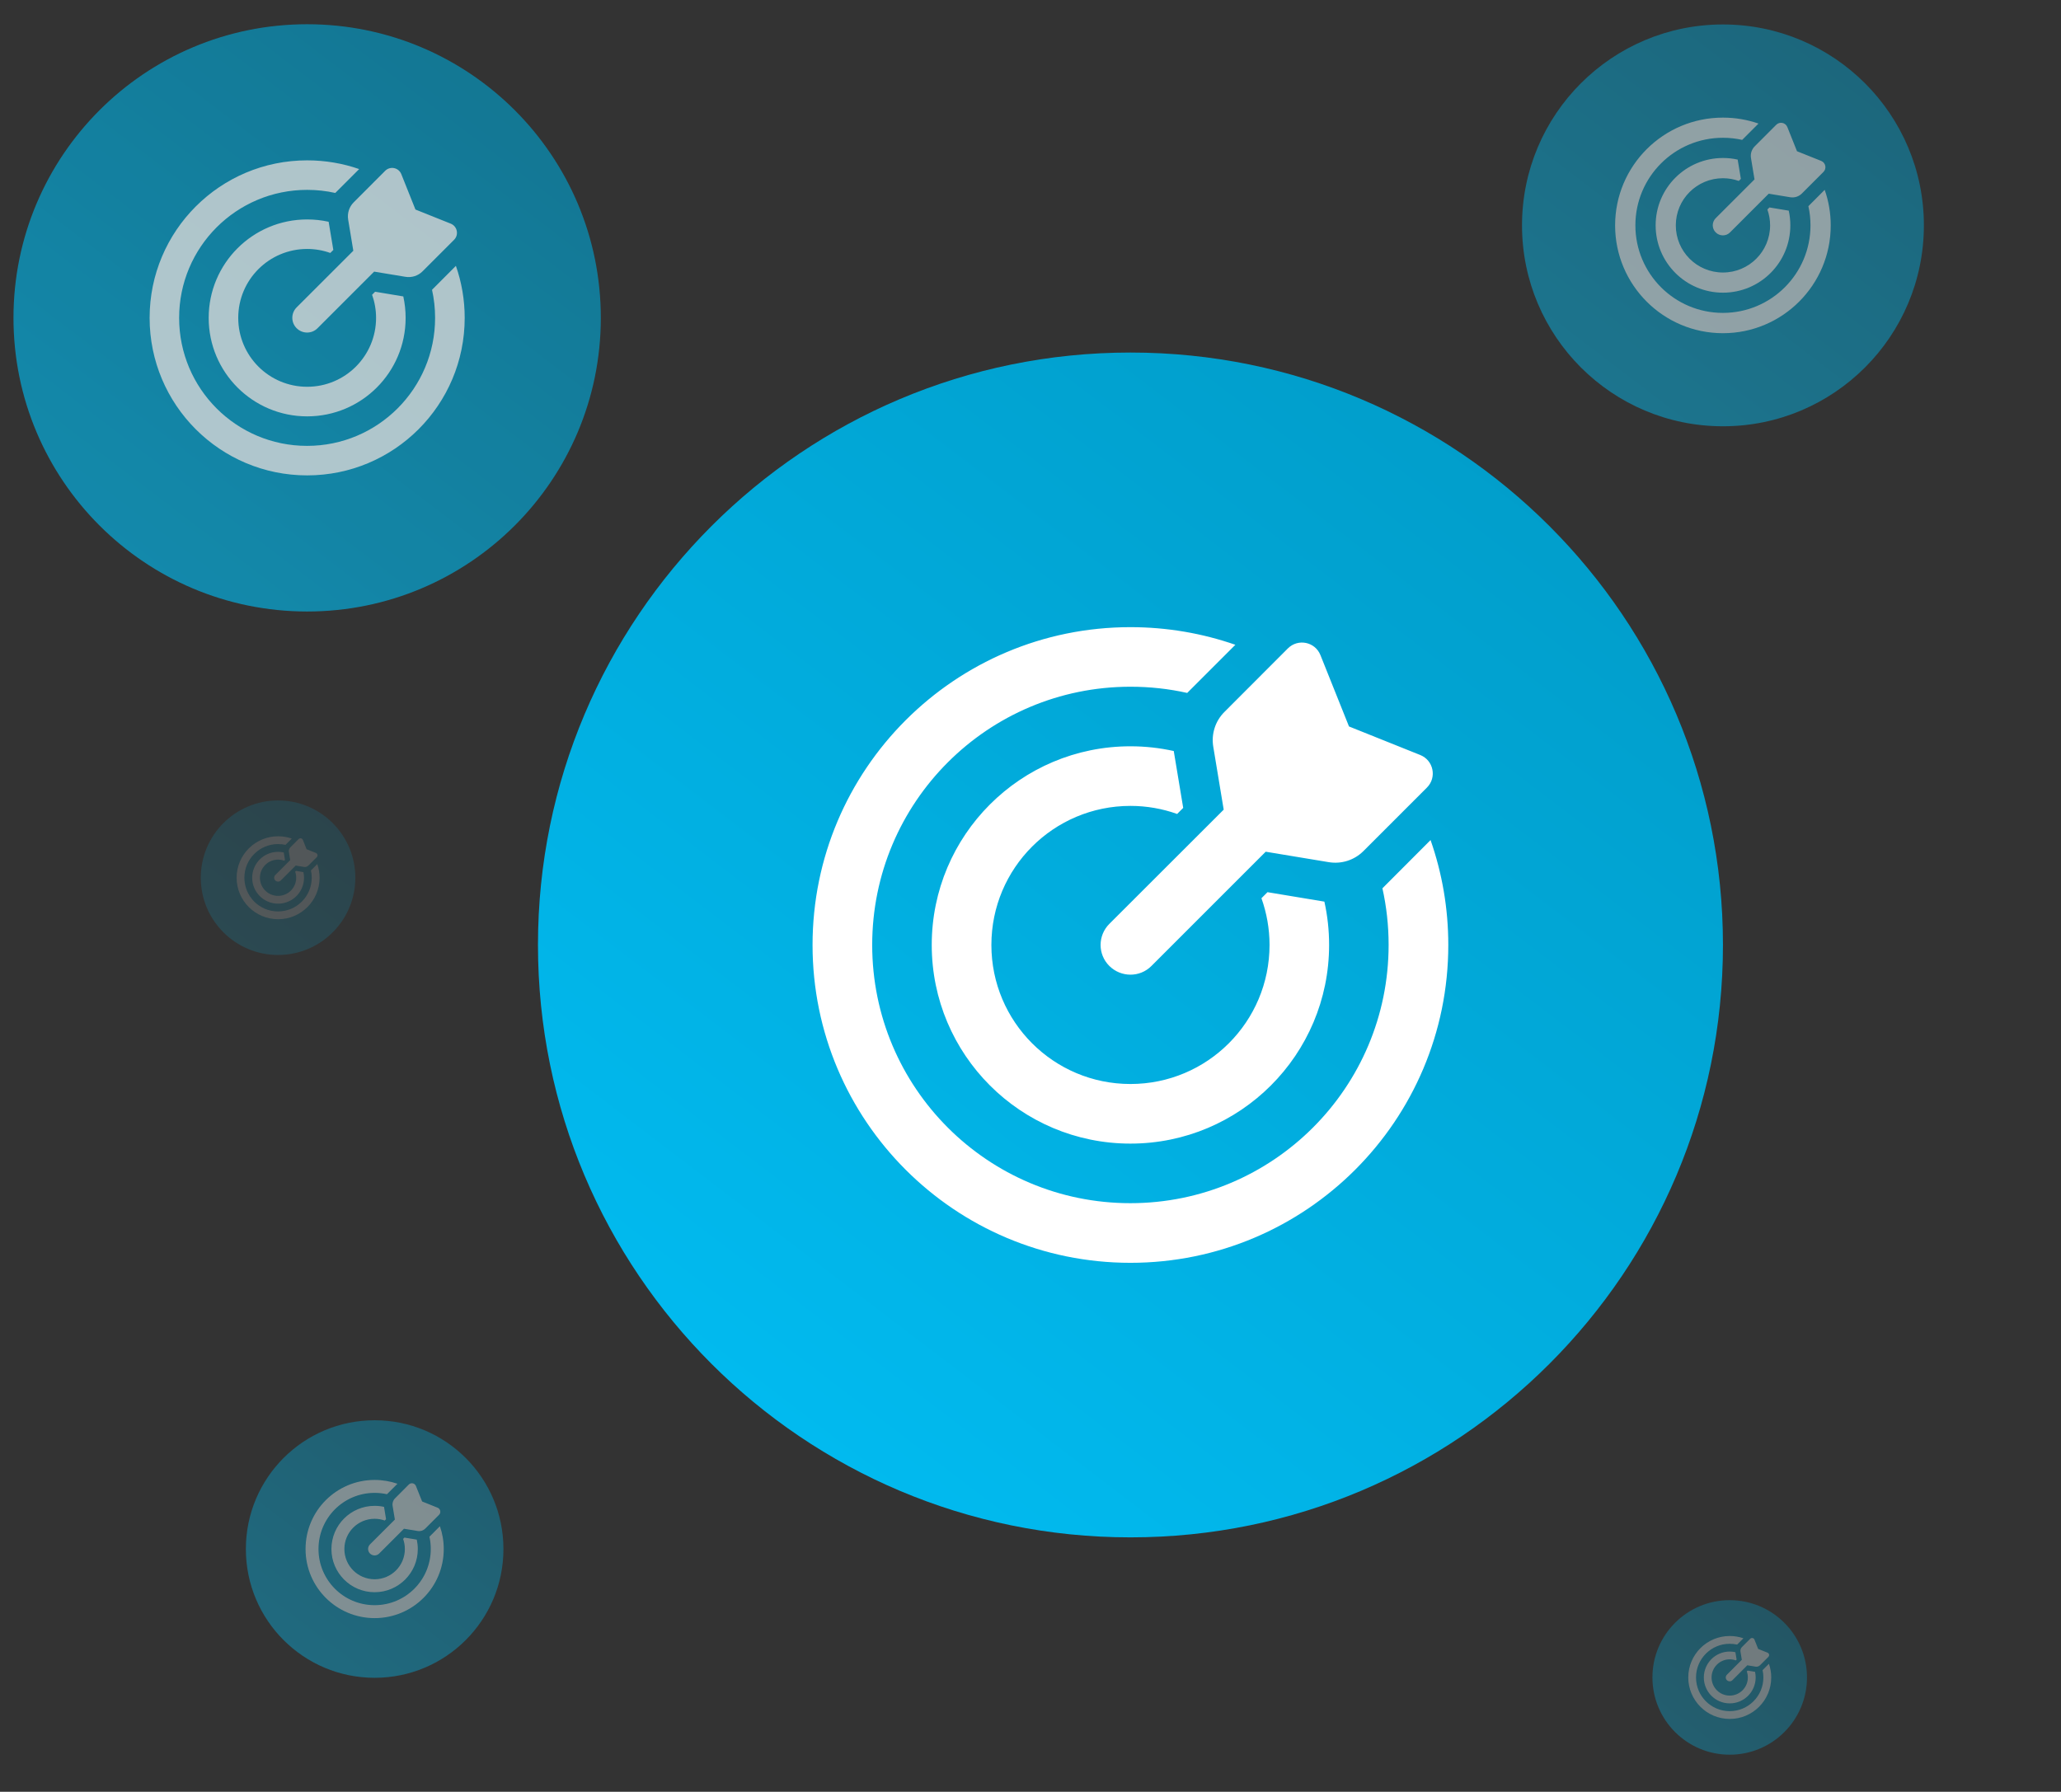 <svg xmlns="http://www.w3.org/2000/svg" xmlns:xlink="http://www.w3.org/1999/xlink" id="Calque_1" viewBox="0 0 567 493"><rect x="0" y="0" width="567" height="493" fill="#333333" stroke="none"/><defs><style>      .st0, .st1, .st2, .st3, .st4, .st5 {        opacity: .8;      }      .st0, .st6 {        fill: #fff;      }      .st1 {        fill: url(#Dégradé_sans_nom);      }      .st7 {        opacity: .8;      }      .st8 {        opacity: .4;      }      .st9 {        opacity: .6;      }      .st10 {        opacity: .5;      }      .st11 {        opacity: .2;      }      .st12 {        fill: url(#Dégradé_sans_nom1);      }      .st2 {        fill: url(#Dégradé_sans_nom2);      }      .st3 {        fill: url(#Dégradé_sans_nom3);      }      .st4 {        fill: url(#Dégradé_sans_nom5);      }      .st5 {        fill: url(#Dégradé_sans_nom4);      }    </style><linearGradient id="D&#xE9;grad&#xE9;_sans_nom" data-name="D&#xE9;grad&#xE9; sans nom" x1="35.5" y1="343.24" x2="145.17" y2="487.03" gradientTransform="translate(0 494.93) scale(1 -1)" gradientUnits="userSpaceOnUse"><stop offset="0" stop-color="#01baef"></stop><stop offset="1" stop-color="#019bc7"></stop></linearGradient><linearGradient id="D&#xE9;grad&#xE9;_sans_nom1" data-name="D&#xE9;grad&#xE9; sans nom" x1="212.14" y1="105.32" x2="433.43" y2="395.45" xlink:href="#D&#xE9;grad&#xE9;_sans_nom"></linearGradient><linearGradient id="D&#xE9;grad&#xE9;_sans_nom2" data-name="D&#xE9;grad&#xE9; sans nom" x1="440.47" y1="388.97" x2="515.51" y2="487.36" xlink:href="#D&#xE9;grad&#xE9;_sans_nom"></linearGradient><linearGradient id="D&#xE9;grad&#xE9;_sans_nom3" data-name="D&#xE9;grad&#xE9; sans nom" x1="81.58" y1="40.54" x2="129.68" y2="103.61" xlink:href="#D&#xE9;grad&#xE9;_sans_nom"></linearGradient><linearGradient id="D&#xE9;grad&#xE9;_sans_nom4" data-name="D&#xE9;grad&#xE9; sans nom" x1="462.96" y1="16.48" x2="491.82" y2="54.32" xlink:href="#D&#xE9;grad&#xE9;_sans_nom"></linearGradient><linearGradient id="D&#xE9;grad&#xE9;_sans_nom5" data-name="D&#xE9;grad&#xE9; sans nom" x1="63.61" y1="236.52" x2="92.47" y2="274.36" xlink:href="#D&#xE9;grad&#xE9;_sans_nom"></linearGradient></defs><g class="st7"><path class="st1" d="M84.5,6.67h0c44.62,0,80.79,36.17,80.79,80.79h0c0,44.62-36.17,80.79-80.79,80.79h0c-44.62,0-80.79-36.17-80.79-80.79h0C3.71,42.84,39.88,6.67,84.5,6.67Z"></path><path class="st0" d="M102.36,81.09c.71,2,1.1,4.13,1.1,6.37,0,10.48-8.48,18.96-18.96,18.96s-18.96-8.48-18.96-18.96,8.48-18.96,18.96-18.96c2.23,0,4.39.39,6.37,1.1l.83-.83-1.29-7.75c-1.91-.42-3.88-.64-5.91-.64-14.97,0-27.09,12.12-27.09,27.09s12.12,27.09,27.09,27.09,27.09-12.12,27.09-27.09c0-2.03-.22-4-.64-5.91l-7.75-1.29-.83.83h0ZM118.85,79.72c.56,2.49.85,5.08.85,7.74,0,19.45-15.76,35.22-35.22,35.22s-35.2-15.76-35.2-35.22,15.76-35.22,35.22-35.22c2.66,0,5.25.29,7.74.85l6.57-6.57c-4.49-1.56-9.29-2.4-14.31-2.4-23.94,0-43.34,19.4-43.34,43.34s19.4,43.34,43.34,43.34,43.34-19.4,43.34-43.34c0-5.01-.85-9.82-2.42-14.31l-6.55,6.57h-.02ZM102.95,74.74l8.58,1.42c1.73.29,3.49-.27,4.72-1.51l8.67-8.67c1.37-1.37.9-3.71-.91-4.44l-9.72-3.89-3.89-9.74c-.73-1.81-3.05-2.29-4.44-.91l-8.67,8.69c-1.24,1.24-1.79,3-1.51,4.72l1.42,8.58-15.59,15.58c-1.59,1.59-1.59,4.16,0,5.74s4.16,1.59,5.74,0l15.59-15.59v.02Z"></path></g><g id="Calque_2"><path class="st12" d="M311,97h0c90.02,0,163,72.98,163,163h0c0,90.02-72.98,163-163,163h0c-90.02,0-163-72.98-163-163h0c0-90.02,72.98-163,163-163Z"></path><path class="st6" d="M347.04,247.16c1.43,4.03,2.22,8.34,2.22,12.84,0,21.15-17.11,38.26-38.26,38.26s-38.26-17.11-38.26-38.26,17.11-38.26,38.26-38.26c4.51,0,8.85.79,12.84,2.22l1.67-1.67-2.6-15.65c-3.86-.85-7.82-1.3-11.92-1.3-30.2,0-54.66,24.46-54.66,54.66s24.46,54.66,54.66,54.66,54.66-24.46,54.66-54.66c0-4.1-.44-8.06-1.3-11.92l-15.65-2.6-1.67,1.67h0ZM380.31,244.39c1.13,5.02,1.71,10.25,1.71,15.61,0,39.25-31.8,71.05-71.05,71.05s-71.02-31.8-71.02-71.05,31.8-71.05,71.05-71.05c5.36,0,10.59.58,15.61,1.71l13.25-13.25c-9.05-3.14-18.75-4.85-28.87-4.85-48.3,0-87.45,39.15-87.45,87.45s39.15,87.45,87.45,87.45,87.45-39.15,87.45-87.45c0-10.11-1.71-19.81-4.88-28.87l-13.22,13.25h-.03ZM348.23,234.35l17.32,2.87c3.48.58,7.04-.55,9.53-3.04l17.49-17.49c2.77-2.77,1.81-7.48-1.84-8.95l-19.61-7.86-7.86-19.64c-1.47-3.66-6.15-4.61-8.95-1.84l-17.49,17.52c-2.49,2.49-3.62,6.05-3.04,9.53l2.87,17.32-31.46,31.43c-3.21,3.21-3.21,8.4,0,11.58s8.4,3.21,11.58,0l31.46-31.46v.03Z"></path></g><g class="st9"><path class="st2" d="M474,6.73h0c30.53,0,55.28,24.75,55.28,55.28h0c0,30.53-24.75,55.28-55.28,55.28h0c-30.53,0-55.28-24.75-55.28-55.28h0c0-30.53,24.75-55.28,55.28-55.28Z"></path><path class="st0" d="M486.22,57.65c.49,1.37.75,2.83.75,4.36,0,7.17-5.8,12.97-12.97,12.97s-12.97-5.8-12.97-12.97,5.8-12.97,12.97-12.97c1.53,0,3,.27,4.36.75l.57-.57-.88-5.31c-1.31-.29-2.65-.44-4.04-.44-10.24,0-18.53,8.29-18.53,18.53s8.29,18.53,18.53,18.53,18.53-8.29,18.53-18.53c0-1.39-.15-2.73-.44-4.04l-5.31-.88-.57.57h0ZM497.5,56.71c.38,1.7.58,3.48.58,5.29,0,13.31-10.78,24.09-24.09,24.09s-24.08-10.78-24.08-24.09,10.78-24.09,24.09-24.09c1.82,0,3.59.2,5.29.58l4.49-4.49c-3.07-1.07-6.36-1.64-9.79-1.64-16.38,0-29.66,13.28-29.66,29.66s13.28,29.66,29.66,29.66,29.66-13.28,29.66-29.66c0-3.43-.58-6.72-1.66-9.79l-4.48,4.49h-.01ZM486.62,53.3l5.87.97c1.18.2,2.39-.19,3.23-1.03l5.93-5.93c.94-.94.61-2.54-.63-3.04l-6.65-2.66-2.66-6.66c-.5-1.24-2.09-1.56-3.04-.63l-5.93,5.94c-.85.85-1.23,2.05-1.03,3.23l.97,5.87-10.67,10.66c-1.09,1.09-1.09,2.85,0,3.93s2.85,1.09,3.93,0l10.67-10.67h0Z"></path></g><g class="st10"><path class="st3" d="M103.07,390.78h0c19.57,0,35.43,15.86,35.43,35.43h0c0,19.57-15.86,35.43-35.43,35.43h0c-19.57,0-35.43-15.86-35.43-35.43h0c0-19.57,15.86-35.43,35.43-35.43Z"></path><path class="st0" d="M110.9,423.42c.31.88.48,1.81.48,2.79,0,4.6-3.72,8.32-8.32,8.32s-8.32-3.72-8.32-8.32,3.72-8.32,8.32-8.32c.98,0,1.92.17,2.79.48l.36-.36-.56-3.4c-.84-.19-1.7-.28-2.59-.28-6.56,0-11.88,5.32-11.88,11.88s5.32,11.88,11.88,11.88,11.88-5.32,11.88-11.88c0-.89-.1-1.75-.28-2.59l-3.4-.56-.36.36h0ZM118.14,422.82c.25,1.09.37,2.23.37,3.39,0,8.53-6.91,15.45-15.45,15.45s-15.44-6.91-15.44-15.45,6.91-15.45,15.45-15.45c1.17,0,2.3.13,3.39.37l2.88-2.88c-1.97-.68-4.08-1.05-6.27-1.05-10.5,0-19.01,8.51-19.01,19.01s8.51,19.01,19.01,19.01,19.01-8.51,19.01-19.01c0-2.2-.37-4.31-1.06-6.27l-2.87,2.88h0ZM111.16,420.63l3.76.62c.76.13,1.53-.12,2.07-.66l3.8-3.8c.6-.6.39-1.63-.4-1.95l-4.26-1.71-1.71-4.27c-.32-.79-1.34-1-1.95-.4l-3.8,3.81c-.54.54-.79,1.31-.66,2.07l.62,3.76-6.84,6.83c-.7.7-.7,1.83,0,2.52s1.83.7,2.52,0l6.84-6.84h0Z"></path></g><g class="st8"><path class="st5" d="M475.86,440.28h0c11.74,0,21.26,9.52,21.26,21.26h0c0,11.74-9.52,21.26-21.26,21.26h0c-11.74,0-21.26-9.52-21.26-21.26h0c0-11.74,9.52-21.26,21.26-21.26Z"></path><path class="st0" d="M480.56,459.87c.19.53.29,1.09.29,1.68,0,2.76-2.23,4.99-4.99,4.99s-4.99-2.23-4.99-4.99,2.23-4.99,4.99-4.99c.59,0,1.15.1,1.68.29l.22-.22-.34-2.04c-.5-.11-1.02-.17-1.55-.17-3.94,0-7.13,3.19-7.13,7.13s3.19,7.13,7.13,7.13,7.13-3.19,7.13-7.13c0-.53-.06-1.05-.17-1.55l-2.04-.34-.22.22h0ZM484.9,459.51c.15.65.22,1.34.22,2.04,0,5.12-4.15,9.27-9.27,9.27s-9.26-4.15-9.26-9.27,4.15-9.27,9.27-9.27c.7,0,1.38.08,2.04.22l1.73-1.73c-1.18-.41-2.45-.63-3.76-.63-6.3,0-11.41,5.11-11.41,11.41s5.11,11.41,11.41,11.41,11.41-5.11,11.41-11.41c0-1.32-.22-2.58-.64-3.76l-1.72,1.73h0ZM480.71,458.2l2.26.37c.45.08.92-.07,1.24-.4l2.28-2.28c.36-.36.24-.98-.24-1.17l-2.56-1.02-1.02-2.56c-.19-.48-.8-.6-1.17-.24l-2.28,2.29c-.33.33-.47.79-.4,1.24l.37,2.26-4.1,4.1c-.42.42-.42,1.1,0,1.51s1.1.42,1.51,0l4.1-4.1h0Z"></path></g><g class="st11"><path class="st4" d="M76.5,220.24h0c11.74,0,21.26,9.52,21.26,21.26h0c0,11.74-9.52,21.26-21.26,21.26h0c-11.74,0-21.26-9.52-21.26-21.26h0c0-11.74,9.52-21.26,21.26-21.26Z"></path><path class="st0" d="M81.2,239.83c.19.53.29,1.09.29,1.68,0,2.76-2.23,4.99-4.99,4.99s-4.99-2.23-4.99-4.99,2.23-4.99,4.99-4.99c.59,0,1.15.1,1.68.29l.22-.22-.34-2.04c-.5-.11-1.02-.17-1.55-.17-3.94,0-7.13,3.19-7.13,7.13s3.19,7.13,7.13,7.13,7.13-3.19,7.13-7.13c0-.53-.06-1.05-.17-1.55l-2.04-.34-.22.22h0ZM85.54,239.47c.15.65.22,1.34.22,2.04,0,5.12-4.15,9.27-9.27,9.27s-9.26-4.15-9.26-9.27,4.15-9.27,9.27-9.27c.7,0,1.38.08,2.04.22l1.73-1.73c-1.18-.41-2.45-.63-3.76-.63-6.3,0-11.41,5.11-11.41,11.41s5.11,11.41,11.41,11.41,11.41-5.11,11.41-11.41c0-1.32-.22-2.58-.64-3.76l-1.72,1.73h0ZM81.36,238.16l2.26.37c.45.08.92-.07,1.24-.4l2.28-2.28c.36-.36.24-.98-.24-1.17l-2.56-1.02-1.02-2.56c-.19-.48-.8-.6-1.17-.24l-2.28,2.29c-.33.33-.47.79-.4,1.24l.37,2.26-4.1,4.1c-.42.42-.42,1.1,0,1.51s1.1.42,1.51,0l4.1-4.1h0Z"></path></g></svg>
